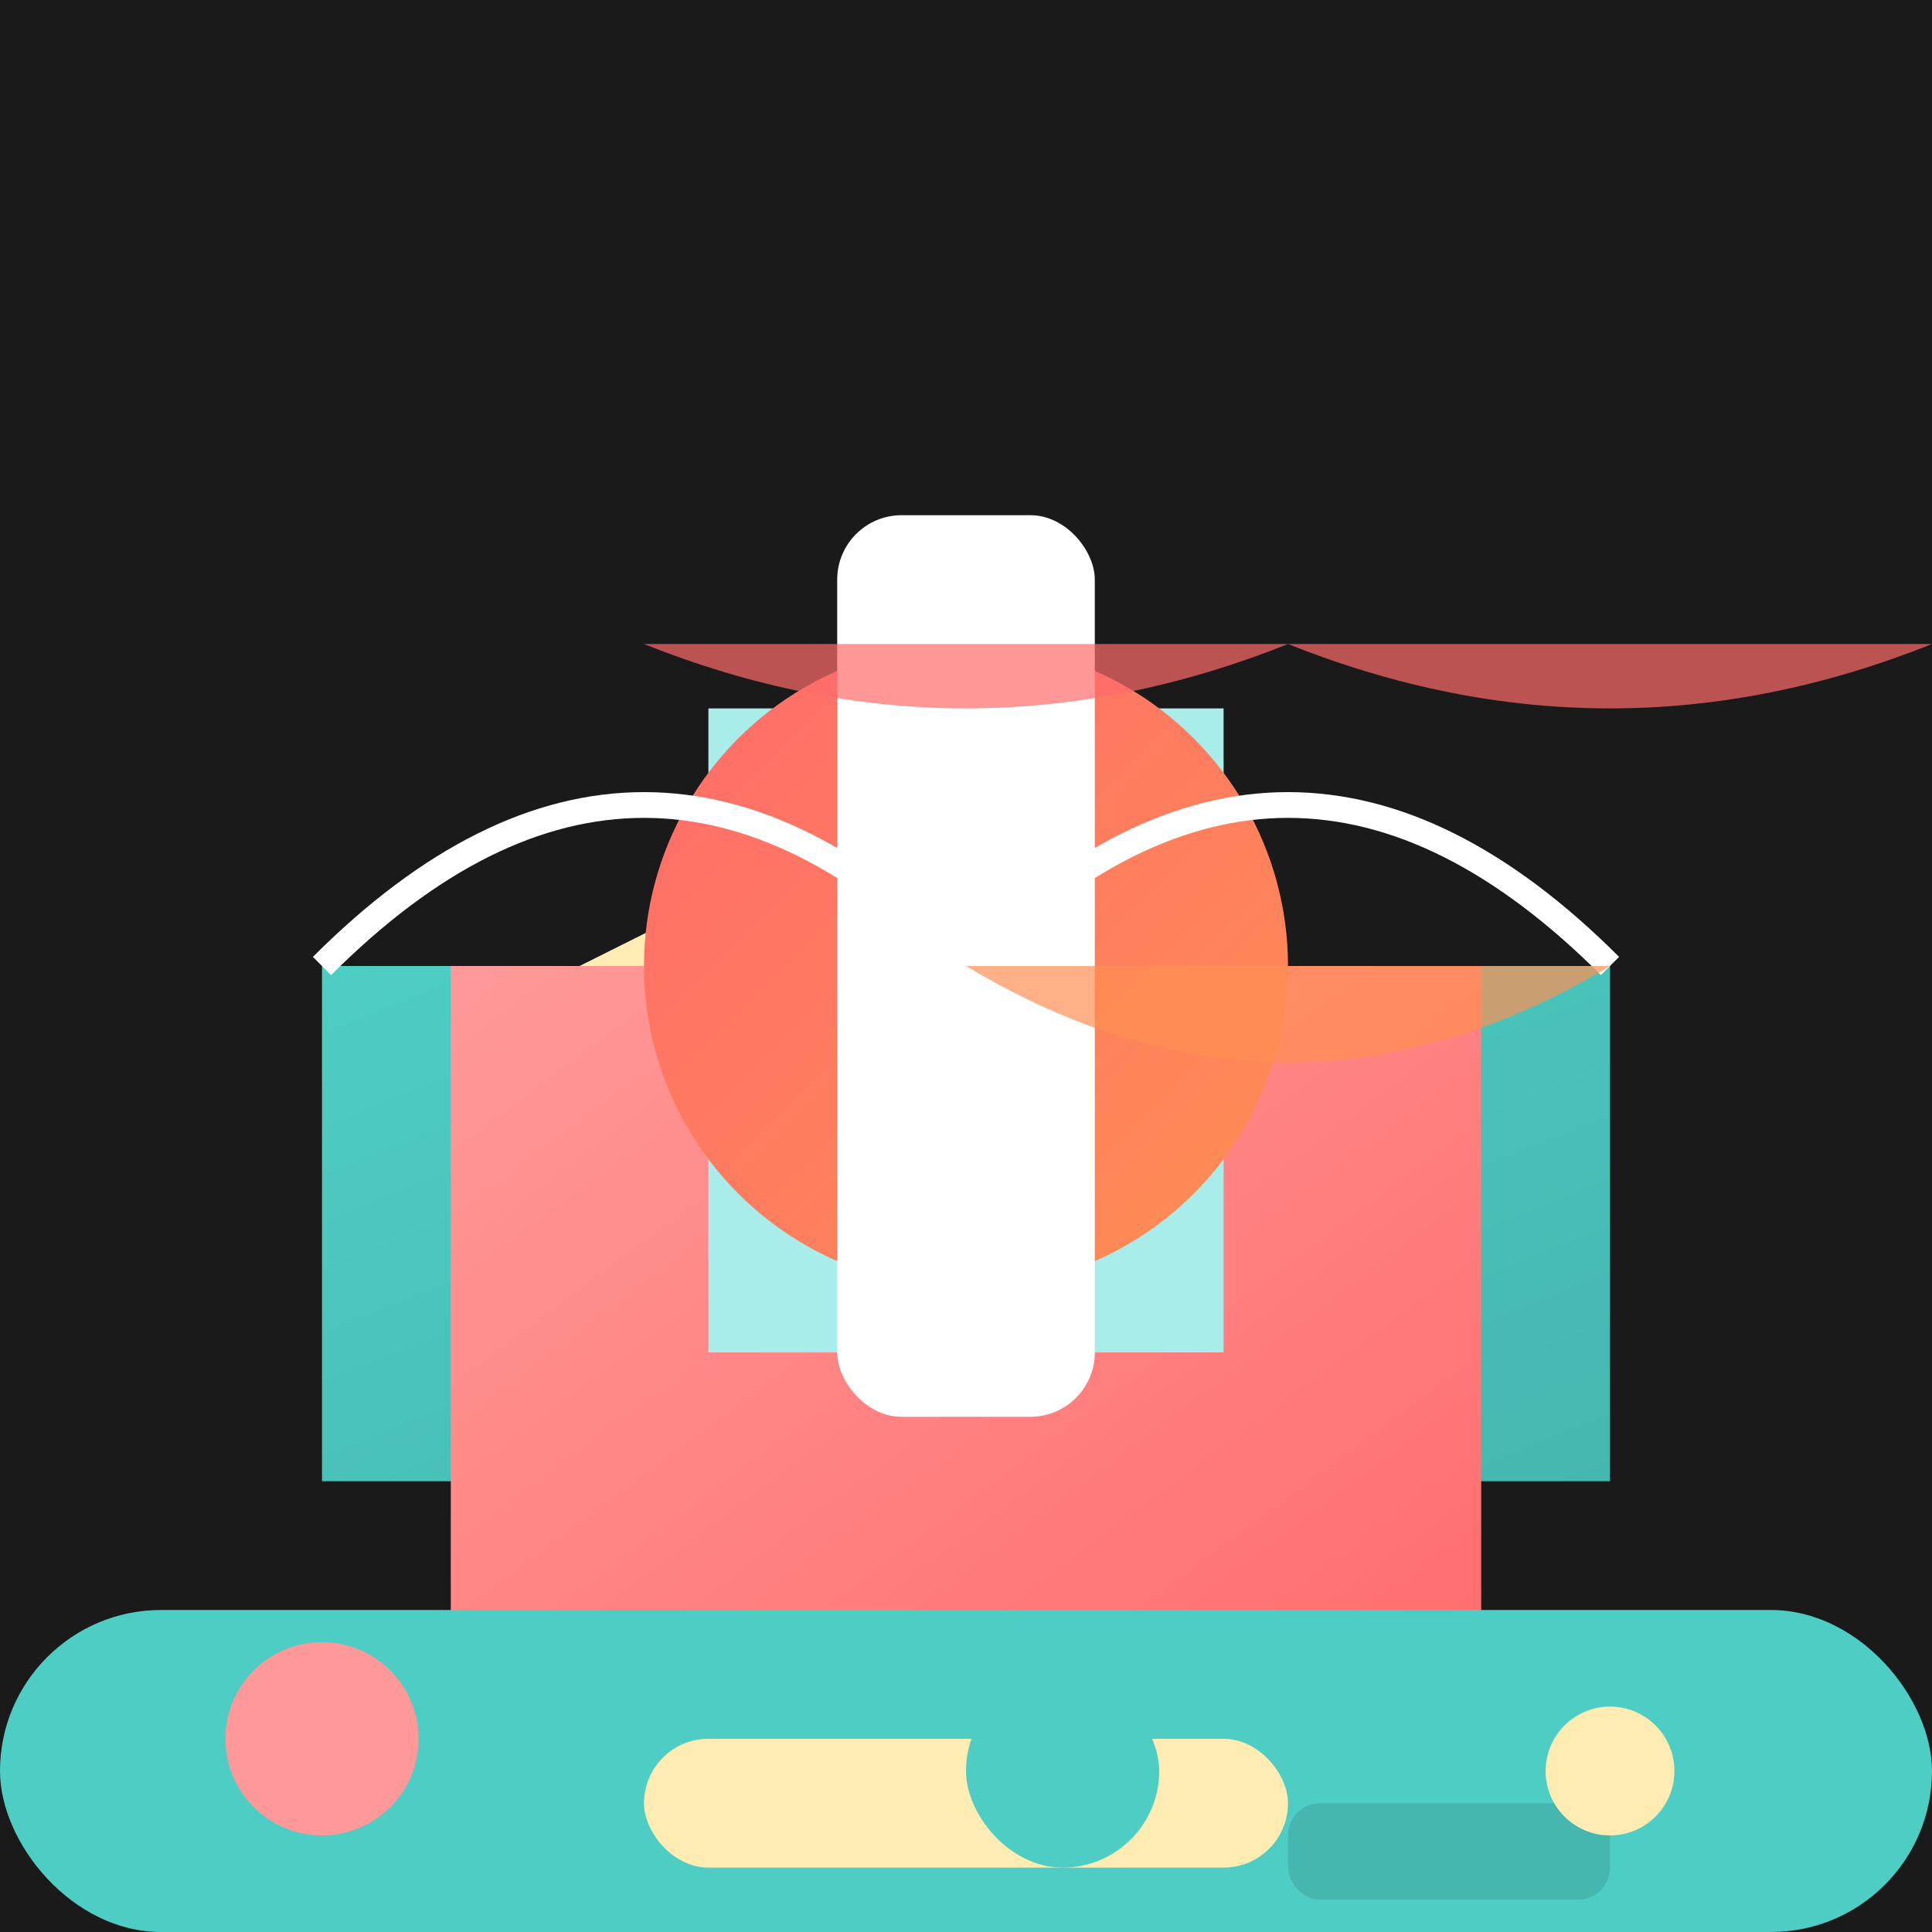 <svg viewBox="0 0 300 300" xmlns="http://www.w3.org/2000/svg">
  <defs>
    <filter id="glow" x="-10%" y="-10%" width="120%" height="120%">
      <feGaussianBlur stdDeviation="2" result="glowBlur"/>
      <feMerge>
        <feMergeNode in="glowBlur"/>
        <feMergeNode in="SourceGraphic"/>
      </feMerge>
    </filter>
    <linearGradient id="clockGrad" x1="0%" y1="0%" x2="100%" y2="100%">
      <stop offset="0%" style="stop-color:#ff6b6b;stop-opacity:1"/>
      <stop offset="100%" style="stop-color:#ff8e53;stop-opacity:1"/>
    </linearGradient>
    <linearGradient id="cityGrad1" x1="0%" y1="0%" x2="100%" y2="100%">
      <stop offset="0%" style="stop-color:#4ecdc4;stop-opacity:1"/>
      <stop offset="100%" style="stop-color:#45b7af;stop-opacity:1"/>
    </linearGradient>
    <linearGradient id="cityGrad2" x1="0%" y1="0%" x2="100%" y2="100%">
      <stop offset="0%" style="stop-color:#ff9999;stop-opacity:1"/>
      <stop offset="100%" style="stop-color:#ff6b6b;stop-opacity:1"/>
    </linearGradient>
  </defs>
  <rect width="300" height="300" fill="#1a1a1a"/>
  <!-- Cityscape -->
  <g transform="translate(50,150)">
    <rect width="200" height="80" fill="url(#cityGrad1)" filter="url(#glow)"/>
    <rect x="20" width="160" height="120" fill="url(#cityGrad2)" filter="url(#glow)"/>
    <polygon points="40,0 80,-20 120,0" fill="#ffecb3" filter="url(#glow)"/>
    <rect x="60" y="-40" width="80" height="100" fill="#a8edea" filter="url(#glow)"/>
    <path d="M100,20 Q120,0 140,20" stroke="#ff9999" stroke-width="4" fill="none"/>
  </g>
  <!-- Clock -->
  <g transform="translate(150,150)">
    <circle r="50" fill="url(#clockGrad)" filter="url(#glow)"/>
    <path d="M0,0 Q50,-50 100,0" stroke="#ffffff" stroke-width="4" fill="none"/>
    <path d="M0,0 Q-50,-50 -100,0" stroke="#ffffff" stroke-width="4" fill="none"/>
    <rect x="-20" y="-70" width="40" height="140" fill="#ffffff" rx="10"/>
  </g>
  <!-- Melting effect -->
  <g opacity="0.7">
    <path d="M100,100 Q150,120 200,100" fill="#ff6b6b"/>
    <path d="M150,150 Q200,180 250,150" fill="#ff8e53"/>
    <path d="M200,100 Q250,120 300,100" fill="#ff6b6b"/>
  </g>
  <!-- Foreground elements -->
  <rect x="0" y="250" width="300" height="50" rx="25" fill="#4ecdc4"/>
  <rect x="100" y="270" width="100" height="20" rx="10" fill="#ffecb3"/>
  <rect x="200" y="280" width="50" height="15" rx="5" fill="#45b7af"/>
  <circle cx="50" cy="270" r="15" fill="#ff9999"/>
  <circle cx="250" cy="275" r="10" fill="#ffecb3"/>
  <rect x="150" y="260" width="30" height="30" rx="15" fill="#4ecdc4"/>
</svg>